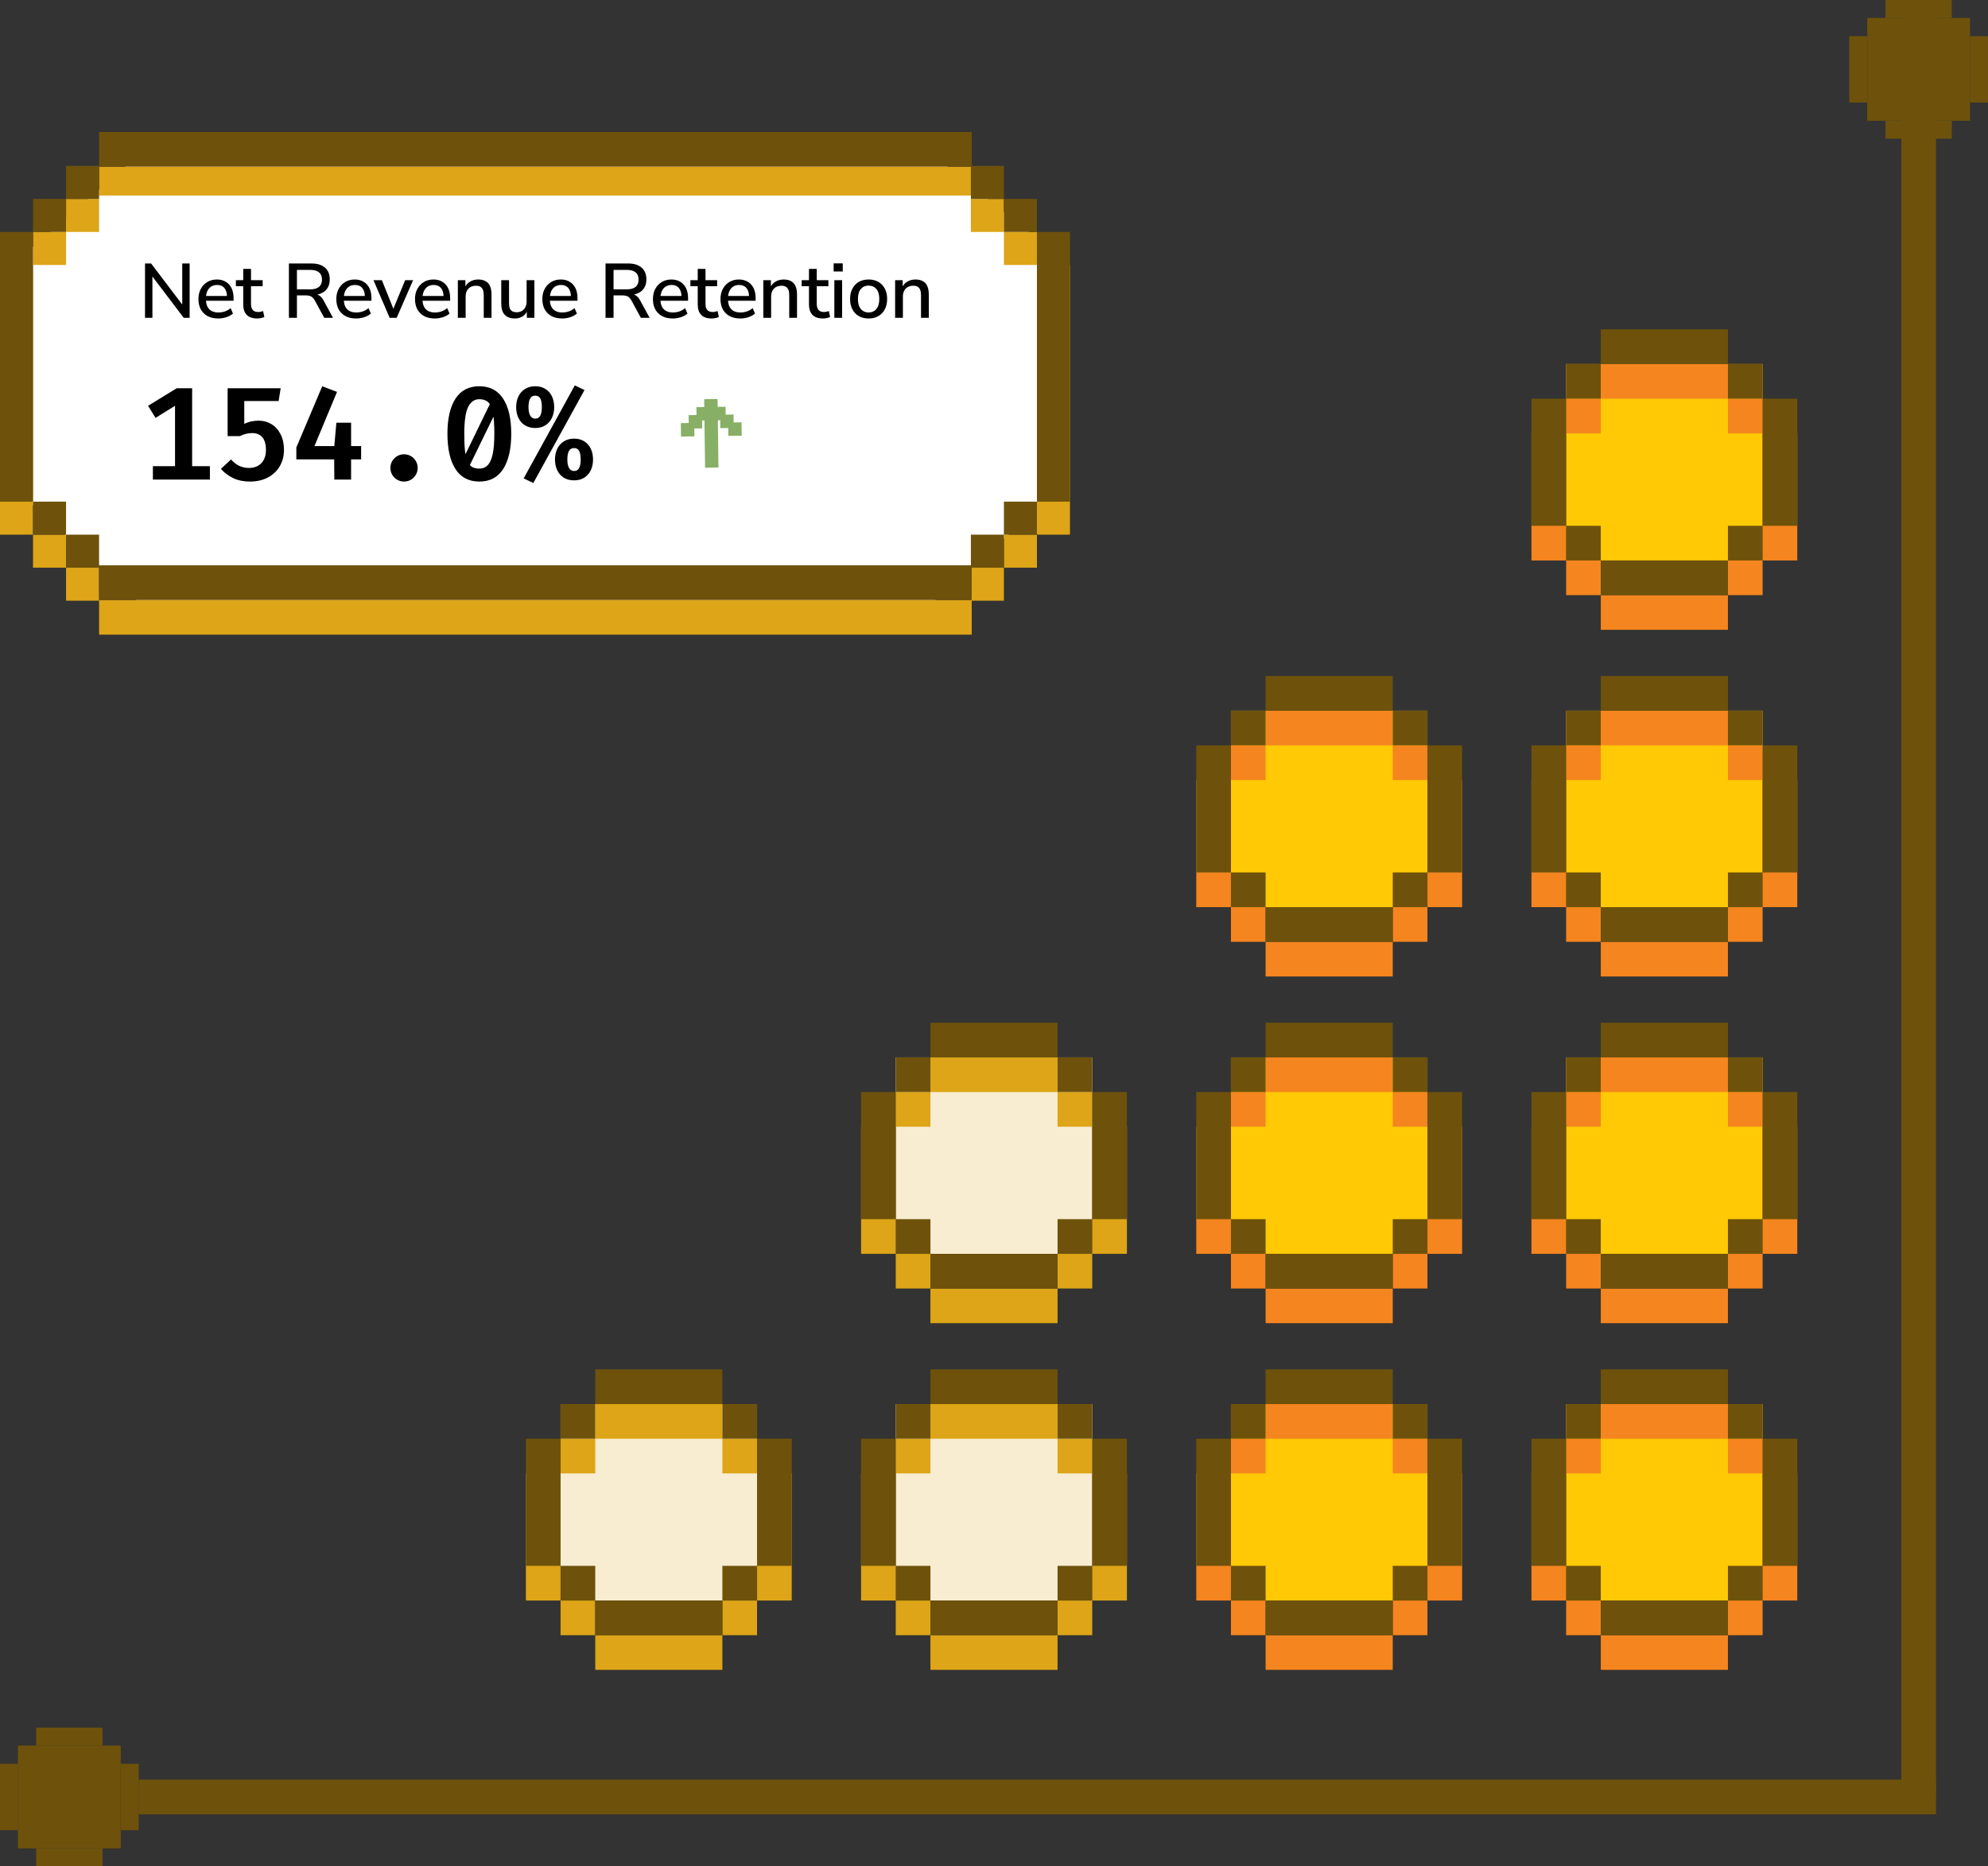 <svg width="344" height="323" viewBox="0 0 344 323" fill="none" xmlns="http://www.w3.org/2000/svg">
<rect x="0" y="0" width="344" height="323" fill="#333333" stroke="none"/>
<g clip-path="url(#clip0_2404_7735)">
<g clip-path="url(#clip1_2404_7735)">
<rect x="271" y="63" width="34" height="34" fill="#FFC906"/>
<rect x="271" y="69" width="6" height="6" fill="#F5851F"/>
<rect width="6" height="6" transform="matrix(-1 0 0 1 277 97)" fill="#F5851F"/>
<rect x="299" y="97" width="6" height="6" fill="#F5851F"/>
<rect width="6" height="6" transform="matrix(1 0 0 -1 299 75)" fill="#F5851F"/>
<rect x="277" y="63" width="22" height="6" fill="#F5851F"/>
<rect x="311" y="75" width="22" height="6" transform="rotate(90 311 75)" fill="#F5851F"/>
<rect x="271" y="75" width="22" height="6" transform="rotate(90 271 75)" fill="#F5851F"/>
<rect x="277" y="103" width="22" height="6" fill="#F5851F"/>
<rect x="271" y="63" width="6" height="6" fill="#6E520B"/>
<rect width="6" height="6" transform="matrix(-1 0 0 1 277 91)" fill="#6E520B"/>
<rect x="299" y="91" width="6" height="6" fill="#6E520B"/>
<rect width="6" height="6" transform="matrix(1 0 0 -1 299 69)" fill="#6E520B"/>
<rect x="277" y="57" width="22" height="6" fill="#6E520B"/>
<rect x="311" y="69" width="22" height="6" transform="rotate(90 311 69)" fill="#6E520B"/>
<rect x="271" y="69" width="22" height="6" transform="rotate(90 271 69)" fill="#6E520B"/>
<rect x="277" y="97" width="22" height="6" fill="#6E520B"/>
<rect x="271" y="123" width="34" height="34" fill="#FFC906"/>
<rect x="271" y="129" width="6" height="6" fill="#F5851F"/>
<rect width="6" height="6" transform="matrix(-1 0 0 1 277 157)" fill="#F5851F"/>
<rect x="299" y="157" width="6" height="6" fill="#F5851F"/>
<rect width="6" height="6" transform="matrix(1 0 0 -1 299 135)" fill="#F5851F"/>
<rect x="277" y="123" width="22" height="6" fill="#F5851F"/>
<rect x="311" y="135" width="22" height="6" transform="rotate(90 311 135)" fill="#F5851F"/>
<rect x="271" y="135" width="22" height="6" transform="rotate(90 271 135)" fill="#F5851F"/>
<rect x="277" y="163" width="22" height="6" fill="#F5851F"/>
<rect x="271" y="123" width="6" height="6" fill="#6E520B"/>
<rect width="6" height="6" transform="matrix(-1 0 0 1 277 151)" fill="#6E520B"/>
<rect x="299" y="151" width="6" height="6" fill="#6E520B"/>
<rect width="6" height="6" transform="matrix(1 0 0 -1 299 129)" fill="#6E520B"/>
<rect x="277" y="117" width="22" height="6" fill="#6E520B"/>
<rect x="311" y="129" width="22" height="6" transform="rotate(90 311 129)" fill="#6E520B"/>
<rect x="271" y="129" width="22" height="6" transform="rotate(90 271 129)" fill="#6E520B"/>
<rect x="277" y="157" width="22" height="6" fill="#6E520B"/>
<rect x="213" y="123" width="34" height="34" fill="#FFC906"/>
<rect x="213" y="129" width="6" height="6" fill="#F5851F"/>
<rect width="6" height="6" transform="matrix(-1 0 0 1 219 157)" fill="#F5851F"/>
<rect x="241" y="157" width="6" height="6" fill="#F5851F"/>
<rect width="6" height="6" transform="matrix(1 0 0 -1 241 135)" fill="#F5851F"/>
<rect x="219" y="123" width="22" height="6" fill="#F5851F"/>
<rect x="253" y="135" width="22" height="6" transform="rotate(90 253 135)" fill="#F5851F"/>
<rect x="213" y="135" width="22" height="6" transform="rotate(90 213 135)" fill="#F5851F"/>
<rect x="219" y="163" width="22" height="6" fill="#F5851F"/>
<rect x="213" y="123" width="6" height="6" fill="#6E520B"/>
<rect width="6" height="6" transform="matrix(-1 0 0 1 219 151)" fill="#6E520B"/>
<rect x="241" y="151" width="6" height="6" fill="#6E520B"/>
<rect width="6" height="6" transform="matrix(1 0 0 -1 241 129)" fill="#6E520B"/>
<rect x="219" y="117" width="22" height="6" fill="#6E520B"/>
<rect x="253" y="129" width="22" height="6" transform="rotate(90 253 129)" fill="#6E520B"/>
<rect x="213" y="129" width="22" height="6" transform="rotate(90 213 129)" fill="#6E520B"/>
<rect x="219" y="157" width="22" height="6" fill="#6E520B"/>
<rect x="271" y="183" width="34" height="34" fill="#FFC906"/>
<rect x="271" y="189" width="6" height="6" fill="#F5851F"/>
<rect width="6" height="6" transform="matrix(-1 0 0 1 277 217)" fill="#F5851F"/>
<rect x="299" y="217" width="6" height="6" fill="#F5851F"/>
<rect width="6" height="6" transform="matrix(1 0 0 -1 299 195)" fill="#F5851F"/>
<rect x="277" y="183" width="22" height="6" fill="#F5851F"/>
<rect x="311" y="195" width="22" height="6" transform="rotate(90 311 195)" fill="#F5851F"/>
<rect x="271" y="195" width="22" height="6" transform="rotate(90 271 195)" fill="#F5851F"/>
<rect x="277" y="223" width="22" height="6" fill="#F5851F"/>
<rect x="271" y="183" width="6" height="6" fill="#6E520B"/>
<rect width="6" height="6" transform="matrix(-1 0 0 1 277 211)" fill="#6E520B"/>
<rect x="299" y="211" width="6" height="6" fill="#6E520B"/>
<rect width="6" height="6" transform="matrix(1 0 0 -1 299 189)" fill="#6E520B"/>
<rect x="277" y="177" width="22" height="6" fill="#6E520B"/>
<rect x="311" y="189" width="22" height="6" transform="rotate(90 311 189)" fill="#6E520B"/>
<rect x="271" y="189" width="22" height="6" transform="rotate(90 271 189)" fill="#6E520B"/>
<rect x="277" y="217" width="22" height="6" fill="#6E520B"/>
<rect x="213" y="183" width="34" height="34" fill="#FFC906"/>
<rect x="213" y="189" width="6" height="6" fill="#F5851F"/>
<rect width="6" height="6" transform="matrix(-1 0 0 1 219 217)" fill="#F5851F"/>
<rect x="241" y="217" width="6" height="6" fill="#F5851F"/>
<rect width="6" height="6" transform="matrix(1 0 0 -1 241 195)" fill="#F5851F"/>
<rect x="219" y="183" width="22" height="6" fill="#F5851F"/>
<rect x="253" y="195" width="22" height="6" transform="rotate(90 253 195)" fill="#F5851F"/>
<rect x="213" y="195" width="22" height="6" transform="rotate(90 213 195)" fill="#F5851F"/>
<rect x="219" y="223" width="22" height="6" fill="#F5851F"/>
<rect x="213" y="183" width="6" height="6" fill="#6E520B"/>
<rect width="6" height="6" transform="matrix(-1 0 0 1 219 211)" fill="#6E520B"/>
<rect x="241" y="211" width="6" height="6" fill="#6E520B"/>
<rect width="6" height="6" transform="matrix(1 0 0 -1 241 189)" fill="#6E520B"/>
<rect x="219" y="177" width="22" height="6" fill="#6E520B"/>
<rect x="253" y="189" width="22" height="6" transform="rotate(90 253 189)" fill="#6E520B"/>
<rect x="213" y="189" width="22" height="6" transform="rotate(90 213 189)" fill="#6E520B"/>
<rect x="219" y="217" width="22" height="6" fill="#6E520B"/>
<rect x="155" y="183" width="34" height="34" fill="#F8EDD1"/>
<rect x="155" y="189" width="6" height="6" fill="#DDA517"/>
<rect width="6" height="6" transform="matrix(-1 0 0 1 161 217)" fill="#DDA517"/>
<rect x="183" y="217" width="6" height="6" fill="#DDA517"/>
<rect width="6" height="6" transform="matrix(1 0 0 -1 183 195)" fill="#DDA517"/>
<rect x="161" y="183" width="22" height="6" fill="#DDA517"/>
<rect x="195" y="195" width="22" height="6" transform="rotate(90 195 195)" fill="#DDA517"/>
<rect x="155" y="195" width="22" height="6" transform="rotate(90 155 195)" fill="#DDA517"/>
<rect x="161" y="223" width="22" height="6" fill="#DDA517"/>
<rect x="155" y="183" width="6" height="6" fill="#6E520B"/>
<rect width="6" height="6" transform="matrix(-1 0 0 1 161 211)" fill="#6E520B"/>
<rect x="183" y="211" width="6" height="6" fill="#6E520B"/>
<rect width="6" height="6" transform="matrix(1 0 0 -1 183 189)" fill="#6E520B"/>
<rect x="161" y="177" width="22" height="6" fill="#6E520B"/>
<rect x="195" y="189" width="22" height="6" transform="rotate(90 195 189)" fill="#6E520B"/>
<rect x="155" y="189" width="22" height="6" transform="rotate(90 155 189)" fill="#6E520B"/>
<rect x="161" y="217" width="22" height="6" fill="#6E520B"/>
<rect x="271" y="243" width="34" height="34" fill="#FFC906"/>
<rect x="271" y="249" width="6" height="6" fill="#F5851F"/>
<rect width="6" height="6" transform="matrix(-1 0 0 1 277 277)" fill="#F5851F"/>
<rect x="299" y="277" width="6" height="6" fill="#F5851F"/>
<rect width="6" height="6" transform="matrix(1 0 0 -1 299 255)" fill="#F5851F"/>
<rect x="277" y="243" width="22" height="6" fill="#F5851F"/>
<rect x="311" y="255" width="22" height="6" transform="rotate(90 311 255)" fill="#F5851F"/>
<rect x="271" y="255" width="22" height="6" transform="rotate(90 271 255)" fill="#F5851F"/>
<rect x="277" y="283" width="22" height="6" fill="#F5851F"/>
<rect x="271" y="243" width="6" height="6" fill="#6E520B"/>
<rect width="6" height="6" transform="matrix(-1 0 0 1 277 271)" fill="#6E520B"/>
<rect x="299" y="271" width="6" height="6" fill="#6E520B"/>
<rect width="6" height="6" transform="matrix(1 0 0 -1 299 249)" fill="#6E520B"/>
<rect x="277" y="237" width="22" height="6" fill="#6E520B"/>
<rect x="311" y="249" width="22" height="6" transform="rotate(90 311 249)" fill="#6E520B"/>
<rect x="271" y="249" width="22" height="6" transform="rotate(90 271 249)" fill="#6E520B"/>
<rect x="277" y="277" width="22" height="6" fill="#6E520B"/>
<rect x="213" y="243" width="34" height="34" fill="#FFC906"/>
<rect x="213" y="249" width="6" height="6" fill="#F5851F"/>
<rect width="6" height="6" transform="matrix(-1 0 0 1 219 277)" fill="#F5851F"/>
<rect x="241" y="277" width="6" height="6" fill="#F5851F"/>
<rect width="6" height="6" transform="matrix(1 0 0 -1 241 255)" fill="#F5851F"/>
<rect x="219" y="243" width="22" height="6" fill="#F5851F"/>
<rect x="253" y="255" width="22" height="6" transform="rotate(90 253 255)" fill="#F5851F"/>
<rect x="213" y="255" width="22" height="6" transform="rotate(90 213 255)" fill="#F5851F"/>
<rect x="219" y="283" width="22" height="6" fill="#F5851F"/>
<rect x="213" y="243" width="6" height="6" fill="#6E520B"/>
<rect width="6" height="6" transform="matrix(-1 0 0 1 219 271)" fill="#6E520B"/>
<rect x="241" y="271" width="6" height="6" fill="#6E520B"/>
<rect width="6" height="6" transform="matrix(1 0 0 -1 241 249)" fill="#6E520B"/>
<rect x="219" y="237" width="22" height="6" fill="#6E520B"/>
<rect x="253" y="249" width="22" height="6" transform="rotate(90 253 249)" fill="#6E520B"/>
<rect x="213" y="249" width="22" height="6" transform="rotate(90 213 249)" fill="#6E520B"/>
<rect x="219" y="277" width="22" height="6" fill="#6E520B"/>
<rect x="155" y="243" width="34" height="34" fill="#F8EDD1"/>
<rect x="155" y="249" width="6" height="6" fill="#DDA517"/>
<rect width="6" height="6" transform="matrix(-1 0 0 1 161 277)" fill="#DDA517"/>
<rect x="183" y="277" width="6" height="6" fill="#DDA517"/>
<rect width="6" height="6" transform="matrix(1 0 0 -1 183 255)" fill="#DDA517"/>
<rect x="161" y="243" width="22" height="6" fill="#DDA517"/>
<rect x="195" y="255" width="22" height="6" transform="rotate(90 195 255)" fill="#DDA517"/>
<rect x="155" y="255" width="22" height="6" transform="rotate(90 155 255)" fill="#DDA517"/>
<rect x="161" y="283" width="22" height="6" fill="#DDA517"/>
<rect x="155" y="243" width="6" height="6" fill="#6E520B"/>
<rect width="6" height="6" transform="matrix(-1 0 0 1 161 271)" fill="#6E520B"/>
<rect x="183" y="271" width="6" height="6" fill="#6E520B"/>
<rect width="6" height="6" transform="matrix(1 0 0 -1 183 249)" fill="#6E520B"/>
<rect x="161" y="237" width="22" height="6" fill="#6E520B"/>
<rect x="195" y="249" width="22" height="6" transform="rotate(90 195 249)" fill="#6E520B"/>
<rect x="155" y="249" width="22" height="6" transform="rotate(90 155 249)" fill="#6E520B"/>
<rect x="161" y="277" width="22" height="6" fill="#6E520B"/>
<rect x="97" y="243" width="34" height="34" fill="#F8EDD1"/>
<rect x="97" y="249" width="6" height="6" fill="#DDA517"/>
<rect width="6" height="6" transform="matrix(-1 0 0 1 103 277)" fill="#DDA517"/>
<rect x="125" y="277" width="6" height="6" fill="#DDA517"/>
<rect width="6" height="6" transform="matrix(1 0 0 -1 125 255)" fill="#DDA517"/>
<rect x="103" y="243" width="22" height="6" fill="#DDA517"/>
<rect x="137" y="255" width="22" height="6" transform="rotate(90 137 255)" fill="#DDA517"/>
<rect x="97" y="255" width="22" height="6" transform="rotate(90 97 255)" fill="#DDA517"/>
<rect x="103" y="283" width="22" height="6" fill="#DDA517"/>
<rect x="97" y="243" width="6" height="6" fill="#6E520B"/>
<rect width="6" height="6" transform="matrix(-1 0 0 1 103 271)" fill="#6E520B"/>
<rect x="125" y="271" width="6" height="6" fill="#6E520B"/>
<rect width="6" height="6" transform="matrix(1 0 0 -1 125 249)" fill="#6E520B"/>
<rect x="103" y="237" width="22" height="6" fill="#6E520B"/>
<rect x="137" y="249" width="22" height="6" transform="rotate(90 137 249)" fill="#6E520B"/>
<rect x="97" y="249" width="22" height="6" transform="rotate(90 97 249)" fill="#6E520B"/>
<rect x="103" y="277" width="22" height="6" fill="#6E520B"/>
<rect x="24" y="314" width="6" height="311" transform="rotate(-90 24 314)" fill="#6E520B"/>
<rect x="323.13" y="3.131" width="17.739" height="17.739" fill="#6E520B"/>
<rect x="323.13" y="3.131" width="3.13" height="3.13" fill="#6E520B"/>
<rect width="3.13" height="3.13" transform="matrix(-1 0 0 1 326.261 17.738)" fill="#6E520B"/>
<rect x="337.739" y="17.738" width="3.13" height="3.13" fill="#6E520B"/>
<rect width="3.13" height="3.13" transform="matrix(1 0 0 -1 337.739 6.262)" fill="#6E520B"/>
<rect x="326.261" width="11.478" height="3.13" fill="#6E520B"/>
<rect x="343.999" y="6.262" width="11.478" height="3.13" transform="rotate(90 343.999 6.262)" fill="#6E520B"/>
<rect x="323.13" y="6.262" width="11.478" height="3.13" transform="rotate(90 323.13 6.262)" fill="#6E520B"/>
<rect x="326.261" y="20.869" width="11.478" height="3.13" fill="#6E520B"/>
<rect x="3.13" y="302.131" width="17.739" height="17.739" fill="#6E520B"/>
<rect x="3.13" y="302.131" width="3.13" height="3.13" fill="#6E520B"/>
<rect width="3.13" height="3.13" transform="matrix(-1 0 0 1 6.259 316.738)" fill="#6E520B"/>
<rect x="17.737" y="316.738" width="3.13" height="3.13" fill="#6E520B"/>
<rect width="3.13" height="3.13" transform="matrix(1 0 0 -1 17.737 305.262)" fill="#6E520B"/>
<rect x="6.259" y="299" width="11.478" height="3.13" fill="#6E520B"/>
<rect x="23.999" y="305.262" width="11.478" height="3.13" transform="rotate(90 23.999 305.262)" fill="#6E520B"/>
<rect x="3.13" y="305.262" width="11.478" height="3.13" transform="rotate(90 3.13 305.262)" fill="#6E520B"/>
<rect x="6.259" y="319.869" width="11.478" height="3.13" fill="#6E520B"/>
</g>
<rect x="329" width="6" height="311" fill="#6E520B"/>
<path d="M23.809 27L3 45.062V84.988L23.809 104H161.671L183 84.988V44.111L161.671 27H23.809Z" fill="white"/>
<path d="M11.43 40.145H5.715V45.86H11.43V40.145Z" fill="#DDA517"/>
<path d="M173.715 40.145H179.43V45.86H173.715V40.145Z" fill="#DDA517"/>
<path d="M11.429 98.248H17.145V103.963H11.429V98.248Z" fill="#DDA517"/>
<path d="M173.715 98.248H168V103.963H173.715V98.248Z" fill="#DDA517"/>
<path d="M5.715 45.86H0V92.533H5.715V45.86Z" fill="#DDA517"/>
<path d="M179.429 45.86H185.145V92.533H179.429V45.86Z" fill="#DDA517"/>
<path d="M17.145 34.43H11.43V40.145H17.145V34.43Z" fill="#DDA517"/>
<path d="M168 34.43H173.715V40.145H168V34.43Z" fill="#DDA517"/>
<path d="M5.715 92.533H11.43V98.249H5.715V92.533Z" fill="#DDA517"/>
<path d="M179.43 92.533H173.715V98.249H179.43V92.533Z" fill="#DDA517"/>
<path d="M168.145 28.84H17.145V33.84H168.145V28.84Z" fill="#DDA517"/>
<path d="M168.145 103.84H17.145V109.84H168.145V103.84Z" fill="#DDA517"/>
<path d="M11.43 34.43H5.715V40.145H11.43V34.43Z" fill="#6E520B"/>
<path d="M173.715 34.43H179.43V40.145H173.715V34.43Z" fill="#6E520B"/>
<path d="M11.429 92.533H17.145V98.248H11.429V92.533Z" fill="#6E520B"/>
<path d="M173.715 92.533H168V98.248H173.715V92.533Z" fill="#6E520B"/>
<path d="M5.715 40.145H0V86.818H5.715V40.145Z" fill="#6E520B"/>
<path d="M179.429 40.145H185.145V86.818H179.429V40.145Z" fill="#6E520B"/>
<path d="M17.145 28.715H11.43V34.43H17.145V28.715Z" fill="#6E520B"/>
<path d="M168 28.715H173.715V34.43H168V28.715Z" fill="#6E520B"/>
<path d="M5.715 86.818H11.43V92.533H5.715V86.818Z" fill="#6E520B"/>
<path d="M179.43 86.818H173.715V92.533H179.43V86.818Z" fill="#6E520B"/>
<path d="M168.145 22.84H17.145V28.84H168.145V22.84Z" fill="#6E520B"/>
<path d="M168.145 97.84H17.145V103.84H168.145V97.84Z" fill="#6E520B"/>
<path d="M25.093 55V45.599H26.147L31.868 53.146H31.534V45.599H32.815V55H31.788L26.067 47.452H26.374V55H25.093ZM37.777 55.12C37.066 55.12 36.453 54.987 35.937 54.72C35.431 54.444 35.035 54.058 34.75 53.56C34.475 53.053 34.337 52.453 34.337 51.76C34.337 51.084 34.475 50.493 34.75 49.986C35.026 49.479 35.404 49.084 35.884 48.799C36.364 48.515 36.911 48.372 37.524 48.372C38.129 48.372 38.644 48.506 39.071 48.773C39.507 49.03 39.84 49.399 40.071 49.879C40.302 50.359 40.418 50.933 40.418 51.599V52.053H35.404V51.226H39.511L39.284 51.413C39.284 50.746 39.138 50.23 38.844 49.866C38.551 49.502 38.129 49.319 37.577 49.319C37.16 49.319 36.804 49.417 36.511 49.613C36.226 49.808 36.008 50.079 35.857 50.426C35.706 50.773 35.63 51.177 35.63 51.639V51.719C35.63 52.235 35.711 52.671 35.87 53.026C36.039 53.373 36.284 53.635 36.604 53.813C36.924 53.991 37.32 54.08 37.791 54.08C38.164 54.08 38.529 54.022 38.884 53.907C39.249 53.782 39.591 53.591 39.911 53.333L40.311 54.267C40.018 54.533 39.64 54.742 39.178 54.893C38.715 55.044 38.249 55.12 37.777 55.12ZM44.514 55.12C43.705 55.12 43.096 54.911 42.687 54.493C42.286 54.075 42.087 53.471 42.087 52.68V49.533H40.82V48.492H42.087V46.532H43.433V48.492H45.447V49.533H43.433V52.573C43.433 53.044 43.531 53.4 43.727 53.64C43.931 53.88 44.26 54 44.714 54C44.847 54 44.98 53.982 45.114 53.947C45.256 53.911 45.394 53.875 45.527 53.84L45.74 54.853C45.607 54.933 45.42 54.996 45.18 55.04C44.949 55.093 44.727 55.12 44.514 55.12ZM49.993 55V45.599H53.887C54.901 45.599 55.683 45.839 56.234 46.319C56.785 46.799 57.061 47.479 57.061 48.359C57.061 48.928 56.937 49.417 56.688 49.826C56.439 50.235 56.074 50.546 55.594 50.759C55.123 50.973 54.554 51.08 53.887 51.08L54.007 50.893H54.354C54.709 50.893 55.016 50.982 55.274 51.16C55.541 51.337 55.781 51.622 55.994 52.013L57.621 55H56.101L54.474 52C54.349 51.768 54.212 51.591 54.061 51.466C53.918 51.333 53.749 51.244 53.554 51.2C53.367 51.146 53.145 51.12 52.887 51.12H51.38V55H49.993ZM51.38 50.079H53.66C54.336 50.079 54.847 49.937 55.194 49.653C55.541 49.368 55.714 48.946 55.714 48.386C55.714 47.835 55.541 47.417 55.194 47.132C54.847 46.848 54.336 46.706 53.66 46.706H51.38V50.079ZM61.636 55.12C60.924 55.12 60.311 54.987 59.795 54.72C59.288 54.444 58.893 54.058 58.608 53.56C58.333 53.053 58.195 52.453 58.195 51.76C58.195 51.084 58.333 50.493 58.608 49.986C58.884 49.479 59.262 49.084 59.742 48.799C60.222 48.515 60.769 48.372 61.382 48.372C61.987 48.372 62.502 48.506 62.929 48.773C63.365 49.03 63.698 49.399 63.929 49.879C64.16 50.359 64.276 50.933 64.276 51.599V52.053H59.262V51.226H63.369L63.142 51.413C63.142 50.746 62.996 50.23 62.702 49.866C62.409 49.502 61.987 49.319 61.435 49.319C61.018 49.319 60.662 49.417 60.369 49.613C60.084 49.808 59.866 50.079 59.715 50.426C59.564 50.773 59.489 51.177 59.489 51.639V51.719C59.489 52.235 59.569 52.671 59.728 53.026C59.897 53.373 60.142 53.635 60.462 53.813C60.782 53.991 61.178 54.08 61.649 54.08C62.022 54.08 62.387 54.022 62.742 53.907C63.107 53.782 63.449 53.591 63.769 53.333L64.169 54.267C63.876 54.533 63.498 54.742 63.036 54.893C62.573 55.044 62.107 55.12 61.636 55.12ZM67.427 55L64.626 48.492H66.08L68.253 53.893H67.88L70.107 48.492H71.481L68.64 55H67.427ZM75.251 55.12C74.54 55.12 73.926 54.987 73.411 54.72C72.904 54.444 72.508 54.058 72.224 53.56C71.948 53.053 71.81 52.453 71.81 51.76C71.81 51.084 71.948 50.493 72.224 49.986C72.499 49.479 72.877 49.084 73.357 48.799C73.837 48.515 74.384 48.372 74.998 48.372C75.602 48.372 76.118 48.506 76.544 48.773C76.98 49.03 77.313 49.399 77.545 49.879C77.776 50.359 77.891 50.933 77.891 51.599V52.053H72.877V51.226H76.984L76.758 51.413C76.758 50.746 76.611 50.23 76.318 49.866C76.024 49.502 75.602 49.319 75.051 49.319C74.633 49.319 74.277 49.417 73.984 49.613C73.7 49.808 73.482 50.079 73.331 50.426C73.18 50.773 73.104 51.177 73.104 51.639V51.719C73.104 52.235 73.184 52.671 73.344 53.026C73.513 53.373 73.757 53.635 74.077 53.813C74.397 53.991 74.793 54.08 75.264 54.08C75.638 54.08 76.002 54.022 76.358 53.907C76.722 53.782 77.064 53.591 77.385 53.333L77.785 54.267C77.491 54.533 77.113 54.742 76.651 54.893C76.189 55.044 75.722 55.12 75.251 55.12ZM79.226 55V48.492H80.533V49.879H80.386C80.582 49.381 80.889 49.008 81.306 48.759C81.724 48.501 82.204 48.372 82.747 48.372C83.262 48.372 83.689 48.47 84.027 48.666C84.374 48.852 84.632 49.141 84.8 49.533C84.969 49.915 85.054 50.399 85.054 50.986V55H83.707V51.066C83.707 50.693 83.658 50.391 83.56 50.159C83.462 49.919 83.316 49.742 83.12 49.626C82.925 49.51 82.671 49.453 82.36 49.453C82.004 49.453 81.689 49.528 81.413 49.679C81.147 49.83 80.938 50.048 80.787 50.333C80.644 50.617 80.573 50.946 80.573 51.319V55H79.226ZM89.097 55.12C88.572 55.12 88.132 55.022 87.776 54.827C87.43 54.631 87.167 54.342 86.99 53.96C86.821 53.569 86.736 53.08 86.736 52.493V48.492H88.083V52.506C88.083 52.853 88.128 53.142 88.216 53.373C88.314 53.604 88.461 53.773 88.656 53.88C88.861 53.986 89.114 54.04 89.417 54.04C89.754 54.04 90.052 53.964 90.31 53.813C90.568 53.662 90.768 53.444 90.91 53.16C91.052 52.875 91.124 52.546 91.124 52.173V48.492H92.47V55H91.163V53.573H91.337C91.159 54.071 90.875 54.453 90.484 54.72C90.092 54.987 89.63 55.12 89.097 55.12ZM97.289 55.12C96.578 55.12 95.964 54.987 95.449 54.72C94.942 54.444 94.546 54.058 94.262 53.56C93.986 53.053 93.848 52.453 93.848 51.76C93.848 51.084 93.986 50.493 94.262 49.986C94.537 49.479 94.915 49.084 95.395 48.799C95.875 48.515 96.422 48.372 97.035 48.372C97.64 48.372 98.156 48.506 98.582 48.773C99.018 49.03 99.351 49.399 99.582 49.879C99.814 50.359 99.929 50.933 99.929 51.599V52.053H94.915V51.226H99.022L98.796 51.413C98.796 50.746 98.649 50.23 98.356 49.866C98.062 49.502 97.64 49.319 97.089 49.319C96.671 49.319 96.315 49.417 96.022 49.613C95.738 49.808 95.52 50.079 95.369 50.426C95.218 50.773 95.142 51.177 95.142 51.639V51.719C95.142 52.235 95.222 52.671 95.382 53.026C95.551 53.373 95.795 53.635 96.115 53.813C96.435 53.991 96.831 54.08 97.302 54.08C97.676 54.08 98.04 54.022 98.396 53.907C98.76 53.782 99.103 53.591 99.422 53.333L99.823 54.267C99.529 54.533 99.151 54.742 98.689 54.893C98.227 55.044 97.76 55.12 97.289 55.12ZM104.781 55V45.599H108.675C109.688 45.599 110.47 45.839 111.022 46.319C111.573 46.799 111.848 47.479 111.848 48.359C111.848 48.928 111.724 49.417 111.475 49.826C111.226 50.235 110.862 50.546 110.381 50.759C109.91 50.973 109.341 51.08 108.675 51.08L108.795 50.893H109.141C109.497 50.893 109.804 50.982 110.061 51.16C110.328 51.337 110.568 51.622 110.781 52.013L112.408 55H110.888L109.261 52C109.137 51.768 108.999 51.591 108.848 51.466C108.706 51.333 108.537 51.244 108.341 51.2C108.154 51.146 107.932 51.12 107.674 51.12H106.168V55H104.781ZM106.168 50.079H108.448C109.123 50.079 109.635 49.937 109.981 49.653C110.328 49.368 110.501 48.946 110.501 48.386C110.501 47.835 110.328 47.417 109.981 47.132C109.635 46.848 109.123 46.706 108.448 46.706H106.168V50.079ZM116.423 55.12C115.712 55.12 115.098 54.987 114.583 54.72C114.076 54.444 113.68 54.058 113.396 53.56C113.12 53.053 112.982 52.453 112.982 51.76C112.982 51.084 113.12 50.493 113.396 49.986C113.671 49.479 114.049 49.084 114.529 48.799C115.009 48.515 115.556 48.372 116.169 48.372C116.774 48.372 117.29 48.506 117.716 48.773C118.152 49.03 118.485 49.399 118.716 49.879C118.948 50.359 119.063 50.933 119.063 51.599V52.053H114.049V51.226H118.156L117.93 51.413C117.93 50.746 117.783 50.23 117.49 49.866C117.196 49.502 116.774 49.319 116.223 49.319C115.805 49.319 115.449 49.417 115.156 49.613C114.871 49.808 114.654 50.079 114.503 50.426C114.351 50.773 114.276 51.177 114.276 51.639V51.719C114.276 52.235 114.356 52.671 114.516 53.026C114.685 53.373 114.929 53.635 115.249 53.813C115.569 53.991 115.965 54.08 116.436 54.08C116.81 54.08 117.174 54.022 117.53 53.907C117.894 53.782 118.236 53.591 118.556 53.333L118.956 54.267C118.663 54.533 118.285 54.742 117.823 54.893C117.361 55.044 116.894 55.12 116.423 55.12ZM123.159 55.12C122.35 55.12 121.741 54.911 121.332 54.493C120.932 54.075 120.732 53.471 120.732 52.68V49.533H119.465V48.492H120.732V46.532H122.079V48.492H124.092V49.533H122.079V52.573C122.079 53.044 122.176 53.4 122.372 53.64C122.577 53.88 122.905 54 123.359 54C123.492 54 123.626 53.982 123.759 53.947C123.901 53.911 124.039 53.875 124.172 53.84L124.386 54.853C124.252 54.933 124.066 54.996 123.826 55.04C123.594 55.093 123.372 55.12 123.159 55.12ZM128.111 55.12C127.4 55.12 126.786 54.987 126.271 54.72C125.764 54.444 125.368 54.058 125.084 53.56C124.808 53.053 124.67 52.453 124.67 51.76C124.67 51.084 124.808 50.493 125.084 49.986C125.359 49.479 125.737 49.084 126.217 48.799C126.697 48.515 127.244 48.372 127.858 48.372C128.462 48.372 128.978 48.506 129.404 48.773C129.84 49.03 130.173 49.399 130.405 49.879C130.636 50.359 130.751 50.933 130.751 51.599V52.053H125.737V51.226H129.844L129.618 51.413C129.618 50.746 129.471 50.23 129.178 49.866C128.884 49.502 128.462 49.319 127.911 49.319C127.493 49.319 127.137 49.417 126.844 49.613C126.56 49.808 126.342 50.079 126.191 50.426C126.039 50.773 125.964 51.177 125.964 51.639V51.719C125.964 52.235 126.044 52.671 126.204 53.026C126.373 53.373 126.617 53.635 126.937 53.813C127.257 53.991 127.653 54.08 128.124 54.08C128.498 54.08 128.862 54.022 129.218 53.907C129.582 53.782 129.924 53.591 130.245 53.333L130.645 54.267C130.351 54.533 129.973 54.742 129.511 54.893C129.049 55.044 128.582 55.12 128.111 55.12ZM132.086 55V48.492H133.393V49.879H133.246C133.442 49.381 133.749 49.008 134.167 48.759C134.584 48.501 135.064 48.372 135.607 48.372C136.122 48.372 136.549 48.47 136.887 48.666C137.234 48.852 137.491 49.141 137.66 49.533C137.829 49.915 137.914 50.399 137.914 50.986V55H136.567V51.066C136.567 50.693 136.518 50.391 136.42 50.159C136.322 49.919 136.176 49.742 135.98 49.626C135.785 49.51 135.531 49.453 135.22 49.453C134.864 49.453 134.549 49.528 134.273 49.679C134.007 49.83 133.798 50.048 133.646 50.333C133.504 50.617 133.433 50.946 133.433 51.319V55H132.086ZM142.41 55.12C141.601 55.12 140.992 54.911 140.583 54.493C140.183 54.075 139.983 53.471 139.983 52.68V49.533H138.716V48.492H139.983V46.532H141.33V48.492H143.343V49.533H141.33V52.573C141.33 53.044 141.428 53.4 141.623 53.64C141.828 53.88 142.157 54 142.61 54C142.743 54 142.877 53.982 143.01 53.947C143.152 53.911 143.29 53.875 143.423 53.84L143.637 54.853C143.503 54.933 143.317 54.996 143.077 55.04C142.846 55.093 142.623 55.12 142.41 55.12ZM144.253 46.986V45.585H145.827V46.986H144.253ZM144.373 55V48.492H145.72V55H144.373ZM150.31 55.12C149.652 55.12 149.083 54.982 148.603 54.707C148.132 54.431 147.763 54.04 147.496 53.533C147.229 53.026 147.096 52.431 147.096 51.746C147.096 51.053 147.229 50.457 147.496 49.959C147.763 49.453 148.132 49.061 148.603 48.786C149.083 48.51 149.652 48.372 150.31 48.372C150.959 48.372 151.519 48.51 151.99 48.786C152.47 49.061 152.843 49.453 153.11 49.959C153.377 50.466 153.51 51.062 153.51 51.746C153.51 52.431 153.377 53.026 153.11 53.533C152.843 54.04 152.47 54.431 151.99 54.707C151.519 54.982 150.959 55.12 150.31 55.12ZM150.296 54.08C150.856 54.08 151.305 53.88 151.643 53.48C151.981 53.08 152.15 52.502 152.15 51.746C152.15 50.982 151.981 50.404 151.643 50.013C151.305 49.621 150.856 49.426 150.296 49.426C149.745 49.426 149.301 49.621 148.963 50.013C148.625 50.404 148.456 50.982 148.456 51.746C148.456 52.502 148.625 53.08 148.963 53.48C149.301 53.88 149.745 54.08 150.296 54.08ZM154.889 55V48.492H156.196V49.879H156.05C156.245 49.381 156.552 49.008 156.97 48.759C157.388 48.501 157.868 48.372 158.41 48.372C158.926 48.372 159.352 48.47 159.69 48.666C160.037 48.852 160.295 49.141 160.464 49.533C160.632 49.915 160.717 50.399 160.717 50.986V55H159.37V51.066C159.37 50.693 159.321 50.391 159.223 50.159C159.126 49.919 158.979 49.742 158.783 49.626C158.588 49.51 158.334 49.453 158.023 49.453C157.668 49.453 157.352 49.528 157.076 49.679C156.81 49.83 156.601 50.048 156.45 50.333C156.307 50.617 156.236 50.946 156.236 51.319V55H154.889Z" fill="black"/>
<path d="M33.247 67.192V82.543H30.287V70.233L26.915 72.324L25.623 70.233L30.584 67.192H33.247ZM36.322 80.68V83H26.457V80.68H36.322ZM48.566 67.192L48.212 69.409H42.268V73.364C42.687 73.159 43.106 73.014 43.525 72.93C43.944 72.846 44.348 72.804 44.737 72.804C45.567 72.804 46.314 73.006 46.977 73.41C47.648 73.814 48.173 74.397 48.554 75.159C48.943 75.913 49.137 76.82 49.137 77.879C49.137 78.939 48.89 79.883 48.395 80.714C47.907 81.537 47.221 82.181 46.337 82.646C45.453 83.111 44.417 83.343 43.228 83.343C42.154 83.343 41.197 83.145 40.359 82.749C39.529 82.352 38.816 81.819 38.222 81.148L39.982 79.514C40.401 80.001 40.87 80.371 41.388 80.623C41.906 80.866 42.462 80.988 43.057 80.988C43.963 80.988 44.684 80.714 45.217 80.165C45.75 79.609 46.017 78.851 46.017 77.891C46.017 77.167 45.914 76.591 45.708 76.165C45.503 75.738 45.221 75.429 44.863 75.239C44.504 75.048 44.093 74.953 43.628 74.953C43.278 74.953 42.931 74.995 42.588 75.079C42.253 75.155 41.891 75.288 41.502 75.479H39.388V67.192H48.566ZM55.758 66.849L58.318 67.821L54.409 77.205H62.49V79.502H51.277V77.445L55.758 66.849ZM60.753 73.159V83H57.85L57.815 77.571L58.204 73.159H60.753ZM67.556 80.977C67.556 80.55 67.659 80.158 67.865 79.8C68.078 79.441 68.364 79.156 68.722 78.942C69.081 78.729 69.477 78.622 69.911 78.622C70.353 78.622 70.753 78.729 71.111 78.942C71.469 79.156 71.751 79.441 71.957 79.8C72.17 80.158 72.277 80.55 72.277 80.977C72.277 81.404 72.17 81.8 71.957 82.166C71.751 82.524 71.469 82.809 71.111 83.023C70.753 83.236 70.353 83.343 69.911 83.343C69.477 83.343 69.081 83.236 68.722 83.023C68.364 82.809 68.078 82.524 67.865 82.166C67.659 81.8 67.556 81.404 67.556 80.977ZM82.944 66.849C84.765 66.849 86.141 67.569 87.07 69.01C88 70.442 88.465 72.461 88.465 75.067C88.465 77.681 88 79.716 87.07 81.171C86.141 82.619 84.765 83.343 82.944 83.343C81.115 83.343 79.736 82.619 78.806 81.171C77.884 79.716 77.423 77.681 77.423 75.067C77.423 72.461 77.884 70.442 78.806 69.01C79.736 67.569 81.115 66.849 82.944 66.849ZM82.944 69.09C82.083 69.09 81.431 69.55 80.989 70.472C80.555 71.387 80.338 72.919 80.338 75.067C80.338 76.256 80.38 77.243 80.464 78.028C80.555 78.805 80.704 79.418 80.909 79.868C81.115 80.318 81.382 80.638 81.71 80.828C82.045 81.011 82.456 81.103 82.944 81.103C83.523 81.103 84.003 80.908 84.384 80.52C84.773 80.123 85.062 79.483 85.253 78.599C85.443 77.708 85.539 76.531 85.539 75.067C85.539 73.513 85.455 72.301 85.287 71.433C85.127 70.564 84.857 69.958 84.476 69.615C84.102 69.265 83.592 69.09 82.944 69.09ZM84.921 69.604L85.699 71.478L81.195 80.714L80.269 79.182L84.921 69.604ZM99.463 66.701L101.143 67.501L92.285 83.594L90.616 82.794L99.463 66.701ZM99.337 77.548C98.933 77.548 98.636 77.716 98.446 78.051C98.263 78.386 98.171 78.877 98.171 79.525C98.171 80.135 98.267 80.619 98.457 80.977C98.648 81.335 98.941 81.514 99.337 81.514C99.741 81.514 100.031 81.346 100.206 81.011C100.389 80.676 100.48 80.181 100.48 79.525C100.48 78.839 100.389 78.34 100.206 78.028C100.031 77.708 99.741 77.548 99.337 77.548ZM92.616 68.472C92.213 68.472 91.915 68.644 91.725 68.987C91.542 69.329 91.451 69.821 91.451 70.461C91.451 71.071 91.546 71.555 91.736 71.913C91.927 72.271 92.22 72.45 92.616 72.45C93.02 72.45 93.31 72.282 93.485 71.947C93.668 71.604 93.759 71.109 93.759 70.461C93.759 69.775 93.668 69.272 93.485 68.952C93.31 68.632 93.02 68.472 92.616 68.472ZM92.616 66.849C93.302 66.849 93.889 67.005 94.377 67.318C94.872 67.623 95.249 68.049 95.508 68.598C95.767 69.139 95.897 69.76 95.897 70.461C95.897 71.147 95.767 71.764 95.508 72.313C95.249 72.861 94.872 73.292 94.377 73.604C93.889 73.917 93.302 74.073 92.616 74.073C91.923 74.073 91.329 73.917 90.833 73.604C90.338 73.292 89.961 72.861 89.702 72.313C89.443 71.764 89.313 71.147 89.313 70.461C89.313 69.775 89.443 69.162 89.702 68.621C89.961 68.072 90.338 67.642 90.833 67.329C91.329 67.009 91.923 66.849 92.616 66.849ZM99.337 75.913C100.023 75.913 100.61 76.07 101.098 76.382C101.593 76.694 101.97 77.121 102.229 77.662C102.488 78.203 102.618 78.824 102.618 79.525C102.618 80.219 102.488 80.84 102.229 81.388C101.97 81.929 101.593 82.356 101.098 82.668C100.61 82.981 100.023 83.137 99.337 83.137C98.644 83.137 98.049 82.981 97.554 82.668C97.059 82.356 96.682 81.929 96.423 81.388C96.163 80.84 96.034 80.219 96.034 79.525C96.034 78.847 96.163 78.234 96.423 77.685C96.682 77.136 97.059 76.706 97.554 76.393C98.049 76.073 98.644 75.913 99.337 75.913Z" fill="black"/>
<path d="M123.931 69.294L123.949 70.658L125.312 70.64L125.33 72.004L126.694 71.986L126.712 73.349L128.076 73.331L128.101 75.172L126.26 75.196L126.242 73.832L124.879 73.85L124.861 72.486L123.973 72.498L124.082 80.681L122.241 80.705L122.133 72.522L121.245 72.534L121.263 73.898L119.9 73.916L119.918 75.28L118.077 75.305L118.053 73.464L119.417 73.446L119.399 72.083L120.763 72.065L120.745 70.701L122.108 70.683L122.09 69.318L123.931 69.294Z" fill="#87AF66" stroke="#87AF66" stroke-width="0.476"/>
</g>
<defs>
<clipPath id="clip0_2404_7735">
<rect width="344" height="323" fill="white"/>
</clipPath>
<clipPath id="clip1_2404_7735">
<rect width="344" height="323" fill="white"/>
</clipPath>
</defs>
</svg>
